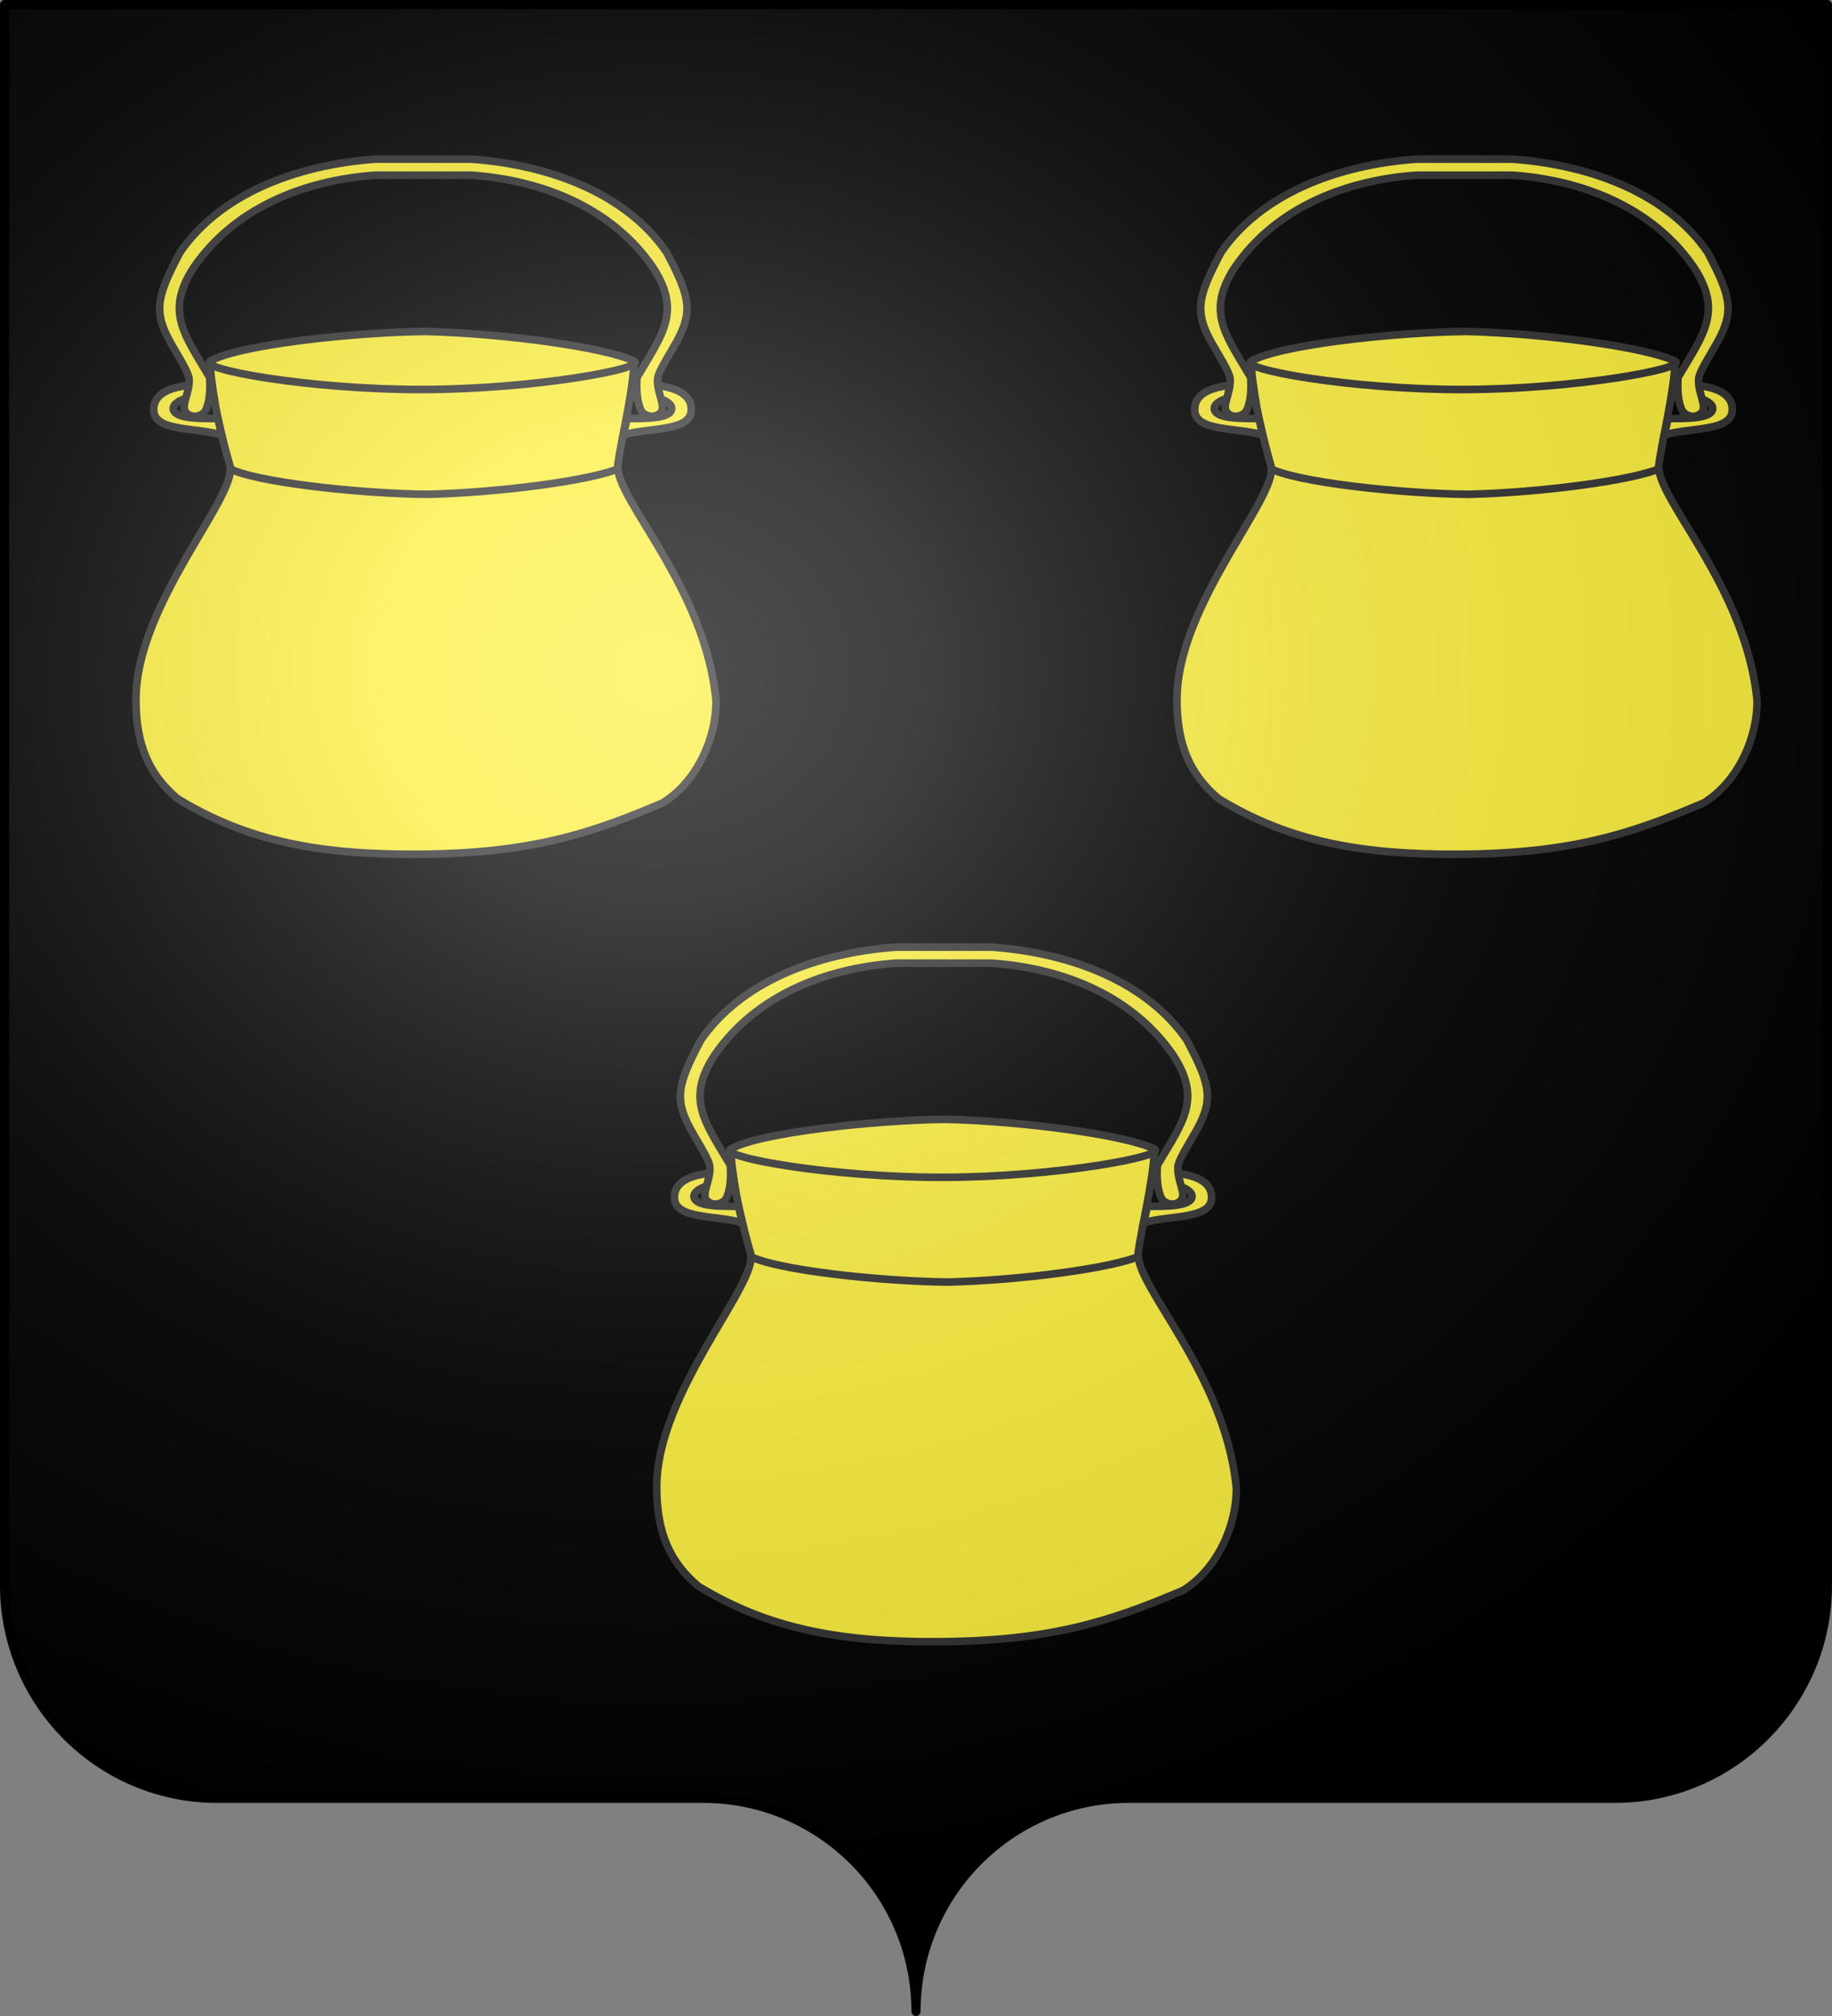 <?xml version="1.0" encoding="UTF-8" standalone="no"?>
<svg
   xmlns:dc="http://purl.org/dc/elements/1.1/"
   xmlns:cc="http://creativecommons.org/ns#"
   xmlns:rdf="http://www.w3.org/1999/02/22-rdf-syntax-ns#"
   xmlns:svg="http://www.w3.org/2000/svg"
   xmlns="http://www.w3.org/2000/svg"
   xmlns:xlink="http://www.w3.org/1999/xlink"
   xmlns:sodipodi="http://sodipodi.sourceforge.net/DTD/sodipodi-0.dtd"
   xmlns:inkscape="http://www.inkscape.org/namespaces/inkscape"
   height="660"
   width="600.003"
   version="1.0"
   id="svg2"
   sodipodi:version="0.32"
   inkscape:version="0.48.2 r9819"
   sodipodi:docname="Peyroles (30).svg"
   inkscape:export-filename="/Users/olivier/Desktop/Blason Rouge/Blason_Vide_3D.png"
   inkscape:export-xdpi="144"
   inkscape:export-ydpi="144"
   inkscape:output_extension="org.inkscape.output.svg.inkscape">
  <rect width="100%" height="100%" fill="#808080" stroke="none"/>
  <sodipodi:namedview
     inkscape:window-height="712"
     inkscape:window-width="1024"
     inkscape:pageshadow="2"
     inkscape:pageopacity="0.0"
     guidetolerance="10.0"
     gridtolerance="10.0"
     objecttolerance="10.0"
     borderopacity="1.0"
     bordercolor="#666666"
     pagecolor="#ffffff"
     id="base"
     showgrid="false"
     height="660px"
     inkscape:zoom="0.80000001"
     inkscape:cx="375.44809"
     inkscape:cy="338.48853"
     inkscape:window-x="0"
     inkscape:window-y="22"
     inkscape:current-layer="layer4"
     showguides="true"
     inkscape:guide-bbox="true"
     inkscape:window-maximized="0">
    <inkscape:grid
       type="xygrid"
       id="grid2399" />
  </sodipodi:namedview>
  <desc
     id="desc4">Flag of Canton of Valais (Wallis)</desc>
  <defs
     id="defs6">
    <linearGradient
       id="linearGradient2893">
      <stop
         style="stop-color:white;stop-opacity:0.314;"
         offset="0"
         id="stop2895" />
      <stop
         id="stop2897"
         offset="0.19"
         style="stop-color:white;stop-opacity:0.251;" />
      <stop
         style="stop-color:#6b6b6b;stop-opacity:0.125;"
         offset="0.6"
         id="stop2901" />
      <stop
         style="stop-color:black;stop-opacity:0.125;"
         offset="1"
         id="stop2899" />
    </linearGradient>
    <radialGradient
       r="300"
       fy="200.448"
       fx="285.186"
       cy="200.448"
       cx="285.186"
       gradientTransform="matrix(1.551,0,0,1.35,-152.894,151.099)"
       gradientUnits="userSpaceOnUse"
       id="radialGradient11919"
       xlink:href="#linearGradient2893"
       inkscape:collect="always" />
  </defs>
  <g
     inkscape:groupmode="layer"
     id="layer3"
     inkscape:label="Fond écu"
     style="display:inline"
     transform="translate(-2.06,1.2525328e-6)">
    <g
       id="g18530"
       inkscape:label="Calque 1"
       transform="translate(-72.94,-202.362)"
       style="fill:#000000">
      <g
         style="fill:#000000;stroke:none;display:inline"
         id="g4195"
         inkscape:label="Calque 1"
         transform="translate(2.5e-6,2.6171874e-6)">
        <path
           sodipodi:nodetypes="cssccccssc"
           d="M 375,860.862 C 375,822.358 406.203,791.109 444.65,791.109 C 483.097,791.109 565.403,791.109 603.85,791.109 C 642.297,791.109 673.5,759.859 673.5,721.355 L 673.5,203.862 L 76.5,203.862 L 76.5,721.355 C 76.5,759.859 107.703,791.109 146.15,791.109 C 184.597,791.109 266.903,791.109 305.35,791.109 C 343.797,791.109 375,822.358 375,860.862 z"
           style="fill:#000000;fill-opacity:1;fill-rule:nonzero;stroke:none;stroke-width:3;stroke-linecap:round;stroke-linejoin:round;stroke-miterlimit:4;stroke-dasharray:none;stroke-dashoffset:0;stroke-opacity:1;display:inline"
           id="path4197" />
      </g>
    </g>
    <g
       id="g6940"
       transform="translate(2.06,3.0392325e-4)"
       style="fill:#ffffff">
      <g
         style="opacity:1;fill:#ffffff;display:inline"
         inkscape:label="Fond écu"
         id="g6942" />
      <g
         inkscape:label="Meubles"
         id="g6946"
         style="fill:#ffffff" />
      <g
         inkscape:label="Reflet final"
         id="g6948"
         style="fill:#ffffff" />
      <g
         inkscape:label="Contour final"
         id="g6950"
         style="fill:#ffffff" />
    </g>
    <g
       transform="translate(927.06,-202.362)"
       inkscape:label="Calque 1"
       id="g8763">
      <g
         transform="translate(2.5e-6,2.6171874e-6)"
         inkscape:label="Calque 1"
         id="g8765"
         style="fill:#fcef3c;stroke:none;display:inline" />
    </g>
    <g
       style="fill:#e20909;stroke:#5ab532;display:none"
       id="g8775"
       transform="translate(1001.558,-0.887)">
      <g
         style="fill:#e20909;stroke:#5ab532;display:inline"
         id="g8777"
         transform="matrix(0.432,0,0,0.433,137.581,209.864)">
        <g
           style="fill:#e20909;fill-opacity:1;stroke:#5ab532"
           id="g8779">
          <path
             style="fill:#e20909;fill-opacity:1;fill-rule:evenodd;stroke:#5ab532;stroke-width:3;stroke-linecap:round;stroke-linejoin:round;stroke-miterlimit:4;stroke-dasharray:none;stroke-opacity:1"
             id="path8781"
             d="M 377.128,135.622 C 363.027,205.733 336.74,255.374 308.184,291.061 C 320.054,287.499 333.399,277.371 346.301,268.511 C 338.411,286.896 330.52,302.956 322.63,319.179 C 327.341,317.431 342.291,301.057 362.595,277.033 C 365.778,310.06 370.082,347.255 376.512,369.649 C 381.631,347.291 385.418,310.285 389.481,276.307 C 401.722,291.501 413.611,306.872 430.173,319.905 L 406.92,267.587 C 418.927,275.985 432.195,287.102 444.927,291.788 C 414.738,254.32 389.317,205.741 377.128,135.622 z" />
          <path
             style="fill:#e20909;fill-opacity:1;fill-rule:evenodd;stroke:#5ab532;stroke-width:3;stroke-linecap:round;stroke-linejoin:round;stroke-miterlimit:4;stroke-dasharray:none;stroke-opacity:1"
             id="path8783"
             d="M 319.723,139.698 C 318.427,135.62 300.185,148.673 290.128,121.31 C 314.12,148.894 338.908,92.269 358.962,130.251 C 365.151,145.922 338.04,173.112 319.723,139.698 z" />
          <path
             style="fill:#e20909;fill-opacity:1;fill-rule:evenodd;stroke:#5ab532;stroke-width:3;stroke-linecap:round;stroke-linejoin:round;stroke-miterlimit:4;stroke-dasharray:none;stroke-opacity:1;display:inline"
             id="path8785"
             d="M 431.716,139.348 C 433.012,135.27 451.253,148.323 461.311,120.961 C 437.319,148.545 412.53,91.919 392.477,129.902 C 386.288,145.572 413.399,172.762 431.716,139.348 z" />
          <path
             style="fill:#e20909;fill-opacity:1;fill-rule:evenodd;stroke:#5ab532;stroke-width:3;stroke-linecap:round;stroke-linejoin:round;stroke-miterlimit:4;stroke-dasharray:none;stroke-opacity:1;display:inline"
             id="path8787"
             d="M 383.382,79.375 C 379.685,77.221 396.403,62.265 371.894,46.481 C 393.58,75.912 332.91,87.752 365.604,115.608 C 379.547,125.066 411.996,104.539 383.382,79.375 z" />
        </g>
      </g>
    </g>
    <g
       id="g8799"
       style="fill:#e20909;fill-opacity:1;stroke:#e20909;display:none"
       transform="matrix(0.432,0,0,0.433,1139.14,448.977)">
      <path
         d="M 377.128,135.622 C 363.027,205.733 336.74,255.374 308.184,291.061 C 320.054,287.499 333.399,277.371 346.301,268.511 C 338.411,286.896 330.52,302.956 322.63,319.179 C 327.341,317.431 342.291,301.057 362.595,277.033 C 365.778,310.06 370.082,347.255 376.512,369.649 C 381.631,347.291 385.418,310.285 389.481,276.307 C 401.722,291.501 413.611,306.872 430.173,319.905 L 406.92,267.587 C 418.927,275.985 432.195,287.102 444.927,291.788 C 414.738,254.32 389.317,205.741 377.128,135.622 z"
         id="path8801"
         style="fill:#e20909;fill-opacity:1;fill-rule:evenodd;stroke:#e20909;stroke-width:3;stroke-linecap:round;stroke-linejoin:round;stroke-miterlimit:4;stroke-dasharray:none;stroke-opacity:1" />
      <path
         d="M 319.723,139.698 C 318.427,135.62 300.185,148.673 290.128,121.31 C 314.12,148.894 338.908,92.269 358.962,130.251 C 365.151,145.922 338.04,173.112 319.723,139.698 z"
         id="path8803"
         style="fill:#e20909;fill-opacity:1;fill-rule:evenodd;stroke:#e20909;stroke-width:3;stroke-linecap:round;stroke-linejoin:round;stroke-miterlimit:4;stroke-dasharray:none;stroke-opacity:1" />
      <path
         d="M 431.716,139.348 C 433.012,135.27 451.253,148.323 461.311,120.961 C 437.319,148.545 412.53,91.919 392.477,129.902 C 386.288,145.572 413.399,172.762 431.716,139.348 z"
         id="path8805"
         style="fill:#e20909;fill-opacity:1;fill-rule:evenodd;stroke:#e20909;stroke-width:3;stroke-linecap:round;stroke-linejoin:round;stroke-miterlimit:4;stroke-dasharray:none;stroke-opacity:1;display:inline" />
      <path
         d="M 383.382,79.375 C 379.685,77.221 396.403,62.265 371.894,46.481 C 393.58,75.912 332.91,87.752 365.604,115.608 C 379.547,125.066 411.996,104.539 383.382,79.375 z"
         id="path8807"
         style="fill:#e20909;fill-opacity:1;fill-rule:evenodd;stroke:#e20909;stroke-width:3;stroke-linecap:round;stroke-linejoin:round;stroke-miterlimit:4;stroke-dasharray:none;stroke-opacity:1;display:inline" />
    </g>
  </g>
  <g
     inkscape:groupmode="layer"
     id="layer4"
     inkscape:label="Meubles"
     transform="translate(-2.06,1.2525328e-6)"
     style="display:inline">
    <g
       style="fill:#fcef3c;stroke:#313131;stroke-width:4.579"
       transform="matrix(0.544,0,0,0.544,495.064,293.193)"
       id="g3173">
      <g
         style="fill:#fcef3c;stroke:#313131;stroke-width:4.579"
         id="g3175">
        <path
           sodipodi:nodetypes="ccccccccc"
           style="fill:#fcef3c;fill-opacity:1;fill-rule:evenodd;stroke:#313131;stroke-width:4.579;stroke-linecap:butt;stroke-linejoin:miter;stroke-miterlimit:4;stroke-dasharray:none;stroke-opacity:1"
           d="M -211.335,155.593 C -212.846,175.748 -218.889,199.368 -221.047,214.904 C -222.927,235.165 -168.473,287.759 -161.934,356.52 C -161.584,378.199 -172.89,405.073 -193.908,418.091 C -238.244,437.068 -274.162,448.539 -340.513,449.04 C -400.612,449.452 -443.876,441.202 -485.846,415.632 C -502.614,401.476 -510.965,383.856 -510.898,355.843 C -510.816,298.663 -449.868,233.977 -454.319,215.481 C -458.259,201.87 -464.79,177.288 -466.141,155.593"
           id="path3177" />
        <path
           style="fill:#fcef3c;fill-opacity:1;fill-rule:evenodd;stroke:#313131;stroke-width:4.579;stroke-linecap:butt;stroke-linejoin:miter;stroke-miterlimit:4;stroke-dasharray:none;stroke-opacity:1"
           d="M -455.622,216.58 C -440.876,225.184 -376.892,232.156 -335.726,232.597 C -292.323,231.612 -235.11,224.096 -219.328,216.58"
           id="path3179" />
        <path
           style="fill:#fcef3c;fill-opacity:1;fill-rule:evenodd;stroke:#313131;stroke-width:4.579;stroke-linecap:butt;stroke-linejoin:miter;stroke-miterlimit:4;stroke-dasharray:none;stroke-opacity:1"
           d="M -211.308,152.496 C -202.798,156.683 -270.489,169.413 -338.319,169.565 C -406.15,169.716 -474.12,157.29 -466.167,152.496 C -450.263,142.908 -381.252,135.139 -336.851,134.648 C -290.038,135.746 -228.33,144.121 -211.308,152.496 z"
           id="path3181"
           sodipodi:nodetypes="csccc" />
        <path
           sodipodi:nodetypes="ccccccc"
           id="path3183"
           d="M -461.591,187.043 C -471.163,186.94 -487.871,187.455 -488.447,181.181 C -488.909,175.525 -472.058,171.103 -463.87,174.702 C -464.359,171.759 -464.705,169.869 -465.051,166.989 C -481.543,165.858 -500.327,168.738 -500.211,181.49 C -500.557,195.168 -474.607,192.185 -459.383,196.916 C -460.191,193.625 -460.783,190.334 -461.591,187.043 z"
           style="fill:#fcef3c;fill-opacity:1;fill-rule:evenodd;stroke:#313131;stroke-width:4.579;stroke-linecap:butt;stroke-linejoin:miter;stroke-miterlimit:4;stroke-dasharray:none;stroke-opacity:1" />
        <path
           style="fill:#fcef3c;fill-opacity:1;fill-rule:evenodd;stroke:#313131;stroke-width:4.579;stroke-linecap:butt;stroke-linejoin:miter;stroke-miterlimit:4;stroke-dasharray:none;stroke-opacity:1"
           d="M -215.47,187.043 C -205.897,186.94 -189.19,187.455 -188.613,181.181 C -188.152,175.525 -205.002,171.103 -213.191,174.702 C -212.702,171.759 -212.356,169.869 -212.01,166.989 C -195.517,165.858 -176.734,168.738 -176.849,181.49 C -176.503,195.168 -202.453,192.185 -217.677,196.916 C -216.87,193.625 -216.277,190.334 -215.47,187.043 z"
           id="path3185"
           sodipodi:nodetypes="ccccccc" />
      </g>
      <path
         id="path3187"
         style="fill:#fcef3c;fill-opacity:1;fill-rule:evenodd;stroke:#313131;stroke-width:4.579;stroke-linecap:butt;stroke-linejoin:miter;marker-mid:none;stroke-miterlimit:4;stroke-dasharray:none;stroke-opacity:1"
         d="M -367.134,40.702 L -308.892,40.702 C -264.863,43.916 -223.9,61.149 -199.931,96.093 C -182.675,122.509 -193.904,136.074 -209.439,162.207 C -210.004,169.597 -209.542,177.582 -206.647,182.813 C -203.885,186.167 -198.008,187.035 -194.9,182.984 C -192.304,178.988 -197.29,171.931 -197.115,163.925 C -197.327,160.402 -192.876,153.359 -188.18,145.217 C -175.163,123.478 -176.793,115.239 -191.722,86.957 C -215.526,52.408 -260.548,34.574 -309.052,31.023 L -366.973,31.023 C -415.477,34.574 -460.499,52.408 -484.303,86.957 C -499.233,115.239 -500.862,123.478 -487.846,145.217 C -483.149,153.359 -478.698,160.402 -478.91,163.925 C -478.736,171.931 -483.721,178.988 -481.125,182.984 C -478.017,187.035 -472.14,186.167 -469.378,182.813 C -466.483,177.582 -466.021,169.597 -466.586,162.207 C -482.121,136.074 -493.351,122.509 -476.094,96.093 C -452.125,61.149 -411.163,43.916 -367.134,40.702 z"
         sodipodi:nodetypes="ccccccccccccccccccc" />
    </g>
    <g
       id="g3205"
       transform="matrix(1.278,0,0,1.278,-161.332,-23.009)"
       style="stroke:#313131;stroke-width:2">
      <g
         style="fill:#fcef3c;stroke:#313131;stroke-width:4.579"
         transform="matrix(0.426,0,0,0.426,380.331,45.549)"
         id="g3164">
        <g
           style="fill:#fcef3c;stroke:#313131;stroke-width:4.579"
           id="g3157">
          <path
             sodipodi:nodetypes="ccccccccc"
             style="fill:#fcef3c;fill-opacity:1;fill-rule:evenodd;stroke:#313131;stroke-width:4.579;stroke-linecap:butt;stroke-linejoin:miter;stroke-miterlimit:4;stroke-dasharray:none;stroke-opacity:1"
             d="M -211.335,155.593 C -212.846,175.748 -218.889,199.368 -221.047,214.904 C -222.927,235.165 -168.473,287.759 -161.934,356.52 C -161.584,378.199 -172.89,405.073 -193.908,418.091 C -238.244,437.068 -274.162,448.539 -340.513,449.04 C -400.612,449.452 -443.876,441.202 -485.846,415.632 C -502.614,401.476 -510.965,383.856 -510.898,355.843 C -510.816,298.663 -449.868,233.977 -454.319,215.481 C -458.259,201.87 -464.79,177.288 -466.141,155.593"
             id="path15136" />
          <path
             style="fill:#fcef3c;fill-opacity:1;fill-rule:evenodd;stroke:#313131;stroke-width:4.579;stroke-linecap:butt;stroke-linejoin:miter;stroke-miterlimit:4;stroke-dasharray:none;stroke-opacity:1"
             d="M -455.622,216.58 C -440.876,225.184 -376.892,232.156 -335.726,232.597 C -292.323,231.612 -235.11,224.096 -219.328,216.58"
             id="path15134" />
          <path
             style="fill:#fcef3c;fill-opacity:1;fill-rule:evenodd;stroke:#313131;stroke-width:4.579;stroke-linecap:butt;stroke-linejoin:miter;stroke-miterlimit:4;stroke-dasharray:none;stroke-opacity:1"
             d="M -211.308,152.496 C -202.798,156.683 -270.489,169.413 -338.319,169.565 C -406.15,169.716 -474.12,157.29 -466.167,152.496 C -450.263,142.908 -381.252,135.139 -336.851,134.648 C -290.038,135.746 -228.33,144.121 -211.308,152.496 z"
             id="path13149"
             sodipodi:nodetypes="csccc" />
          <path
             sodipodi:nodetypes="ccccccc"
             id="path15103"
             d="M -461.591,187.043 C -471.163,186.94 -487.871,187.455 -488.447,181.181 C -488.909,175.525 -472.058,171.103 -463.87,174.702 C -464.359,171.759 -464.705,169.869 -465.051,166.989 C -481.543,165.858 -500.327,168.738 -500.211,181.49 C -500.557,195.168 -474.607,192.185 -459.383,196.916 C -460.191,193.625 -460.783,190.334 -461.591,187.043 z"
             style="fill:#fcef3c;fill-opacity:1;fill-rule:evenodd;stroke:#313131;stroke-width:4.579;stroke-linecap:butt;stroke-linejoin:miter;stroke-miterlimit:4;stroke-dasharray:none;stroke-opacity:1" />
          <path
             style="fill:#fcef3c;fill-opacity:1;fill-rule:evenodd;stroke:#313131;stroke-width:4.579;stroke-linecap:butt;stroke-linejoin:miter;stroke-miterlimit:4;stroke-dasharray:none;stroke-opacity:1"
             d="M -215.47,187.043 C -205.897,186.94 -189.19,187.455 -188.613,181.181 C -188.152,175.525 -205.002,171.103 -213.191,174.702 C -212.702,171.759 -212.356,169.869 -212.01,166.989 C -195.517,165.858 -176.734,168.738 -176.849,181.49 C -176.503,195.168 -202.453,192.185 -217.677,196.916 C -216.87,193.625 -216.277,190.334 -215.47,187.043 z"
             id="path15105"
             sodipodi:nodetypes="ccccccc" />
        </g>
        <path
           id="path3118"
           style="fill:#fcef3c;fill-opacity:1;fill-rule:evenodd;stroke:#313131;stroke-width:4.579;stroke-linecap:butt;stroke-linejoin:miter;marker-mid:none;stroke-miterlimit:4;stroke-dasharray:none;stroke-opacity:1"
           d="M -367.134,40.702 L -308.892,40.702 C -264.863,43.916 -223.9,61.149 -199.931,96.093 C -182.675,122.509 -193.904,136.074 -209.439,162.207 C -210.004,169.597 -209.542,177.582 -206.647,182.813 C -203.885,186.167 -198.008,187.035 -194.9,182.984 C -192.304,178.988 -197.29,171.931 -197.115,163.925 C -197.327,160.402 -192.876,153.359 -188.18,145.217 C -175.163,123.478 -176.793,115.239 -191.722,86.957 C -215.526,52.408 -260.548,34.574 -309.052,31.023 L -366.973,31.023 C -415.477,34.574 -460.499,52.408 -484.303,86.957 C -499.233,115.239 -500.862,123.478 -487.846,145.217 C -483.149,153.359 -478.698,160.402 -478.91,163.925 C -478.736,171.931 -483.721,178.988 -481.125,182.984 C -478.017,187.035 -472.14,186.167 -469.378,182.813 C -466.483,177.582 -466.021,169.597 -466.586,162.207 C -482.121,136.074 -493.351,122.509 -476.094,96.093 C -452.125,61.149 -411.163,43.916 -367.134,40.702 z"
           sodipodi:nodetypes="ccccccccccccccccccc" />
      </g>
      <g
         style="fill:#fcef3c;stroke:#313131;stroke-width:4.579"
         transform="matrix(0.426,0,0,0.426,647.115,45.549)"
         id="g3189">
        <g
           style="fill:#fcef3c;stroke:#313131;stroke-width:4.579"
           id="g3191">
          <path
             sodipodi:nodetypes="ccccccccc"
             style="fill:#fcef3c;fill-opacity:1;fill-rule:evenodd;stroke:#313131;stroke-width:4.579;stroke-linecap:butt;stroke-linejoin:miter;stroke-miterlimit:4;stroke-dasharray:none;stroke-opacity:1"
             d="M -211.335,155.593 C -212.846,175.748 -218.889,199.368 -221.047,214.904 C -222.927,235.165 -168.473,287.759 -161.934,356.52 C -161.584,378.199 -172.89,405.073 -193.908,418.091 C -238.244,437.068 -274.162,448.539 -340.513,449.04 C -400.612,449.452 -443.876,441.202 -485.846,415.632 C -502.614,401.476 -510.965,383.856 -510.898,355.843 C -510.816,298.663 -449.868,233.977 -454.319,215.481 C -458.259,201.87 -464.79,177.288 -466.141,155.593"
             id="path3193" />
          <path
             style="fill:#fcef3c;fill-opacity:1;fill-rule:evenodd;stroke:#313131;stroke-width:4.579;stroke-linecap:butt;stroke-linejoin:miter;stroke-miterlimit:4;stroke-dasharray:none;stroke-opacity:1"
             d="M -455.622,216.58 C -440.876,225.184 -376.892,232.156 -335.726,232.597 C -292.323,231.612 -235.11,224.096 -219.328,216.58"
             id="path3195" />
          <path
             style="fill:#fcef3c;fill-opacity:1;fill-rule:evenodd;stroke:#313131;stroke-width:4.579;stroke-linecap:butt;stroke-linejoin:miter;stroke-miterlimit:4;stroke-dasharray:none;stroke-opacity:1"
             d="M -211.308,152.496 C -202.798,156.683 -270.489,169.413 -338.319,169.565 C -406.15,169.716 -474.12,157.29 -466.167,152.496 C -450.263,142.908 -381.252,135.139 -336.851,134.648 C -290.038,135.746 -228.33,144.121 -211.308,152.496 z"
             id="path3197"
             sodipodi:nodetypes="csccc" />
          <path
             sodipodi:nodetypes="ccccccc"
             id="path3199"
             d="M -461.591,187.043 C -471.163,186.94 -487.871,187.455 -488.447,181.181 C -488.909,175.525 -472.058,171.103 -463.87,174.702 C -464.359,171.759 -464.705,169.869 -465.051,166.989 C -481.543,165.858 -500.327,168.738 -500.211,181.49 C -500.557,195.168 -474.607,192.185 -459.383,196.916 C -460.191,193.625 -460.783,190.334 -461.591,187.043 z"
             style="fill:#fcef3c;fill-opacity:1;fill-rule:evenodd;stroke:#313131;stroke-width:4.579;stroke-linecap:butt;stroke-linejoin:miter;stroke-miterlimit:4;stroke-dasharray:none;stroke-opacity:1" />
          <path
             style="fill:#fcef3c;fill-opacity:1;fill-rule:evenodd;stroke:#313131;stroke-width:4.579;stroke-linecap:butt;stroke-linejoin:miter;stroke-miterlimit:4;stroke-dasharray:none;stroke-opacity:1"
             d="M -215.47,187.043 C -205.897,186.94 -189.19,187.455 -188.613,181.181 C -188.152,175.525 -205.002,171.103 -213.191,174.702 C -212.702,171.759 -212.356,169.869 -212.01,166.989 C -195.517,165.858 -176.734,168.738 -176.849,181.49 C -176.503,195.168 -202.453,192.185 -217.677,196.916 C -216.87,193.625 -216.277,190.334 -215.47,187.043 z"
             id="path3201"
             sodipodi:nodetypes="ccccccc" />
        </g>
        <path
           id="path3203"
           style="fill:#fcef3c;fill-opacity:1;fill-rule:evenodd;stroke:#313131;stroke-width:4.579;stroke-linecap:butt;stroke-linejoin:miter;marker-mid:none;stroke-miterlimit:4;stroke-dasharray:none;stroke-opacity:1"
           d="M -367.134,40.702 L -308.892,40.702 C -264.863,43.916 -223.9,61.149 -199.931,96.093 C -182.675,122.509 -193.904,136.074 -209.439,162.207 C -210.004,169.597 -209.542,177.582 -206.647,182.813 C -203.885,186.167 -198.008,187.035 -194.9,182.984 C -192.304,178.988 -197.29,171.931 -197.115,163.925 C -197.327,160.402 -192.876,153.359 -188.18,145.217 C -175.163,123.478 -176.793,115.239 -191.722,86.957 C -215.526,52.408 -260.548,34.574 -309.052,31.023 L -366.973,31.023 C -415.477,34.574 -460.499,52.408 -484.303,86.957 C -499.233,115.239 -500.862,123.478 -487.846,145.217 C -483.149,153.359 -478.698,160.402 -478.91,163.925 C -478.736,171.931 -483.721,178.988 -481.125,182.984 C -478.017,187.035 -472.14,186.167 -469.378,182.813 C -466.483,177.582 -466.021,169.597 -466.586,162.207 C -482.121,136.074 -493.351,122.509 -476.094,96.093 C -452.125,61.149 -411.163,43.916 -367.134,40.702 z"
           sodipodi:nodetypes="ccccccccccccccccccc" />
      </g>
    </g>
    <g
       id="g3367"
       inkscape:label="Calque 1"
       transform="translate(-422.729,-230.278)">
      <g
         transform="translate(267.523,-111.429)"
         inkscape:label="Calque 1"
         id="g3199">
        <g
           id="g2836"
           inkscape:label="Calque 1"
           transform="translate(-446.848,-77.75)" />
      </g>
    </g>
  </g>
  <g
     inkscape:groupmode="layer"
     id="layer2"
     inkscape:label="Reflet final"
     transform="translate(-2.06,1.2525328e-6)"
     style="display:inline"
     sodipodi:insensitive="true">
    <g
       id="g8710"
       inkscape:label="Calque 1"
       transform="translate(-72.94,-202.362)">
      <path
         d="M 76.5,203.862 L 76.5,721.353 C 76.5,759.858 107.703,791.108 146.15,791.108 C 184.597,791.108 266.903,791.108 305.35,791.108 C 343.797,791.108 375,822.358 375,860.862 C 375,822.358 406.203,791.108 444.65,791.108 C 483.097,791.108 565.403,791.108 603.85,791.108 C 642.297,791.108 673.5,759.858 673.5,721.353 L 673.5,203.862 L 76.5,203.862 z"
         style="fill:url(#radialGradient11919);fill-opacity:1;fill-rule:evenodd;stroke:none;stroke-width:3;stroke-linecap:butt;stroke-linejoin:miter;stroke-miterlimit:4;stroke-dasharray:none;stroke-opacity:1;display:inline"
         id="path2875" />
    </g>
  </g>
  <g
     inkscape:groupmode="layer"
     id="layer1"
     inkscape:label="Contour final"
     transform="translate(-2.06,1.2525328e-6)"
     style="display:inline"
     sodipodi:insensitive="true">
    <path
       id="path1572"
       style="fill:none;fill-opacity:1;fill-rule:nonzero;stroke:#000000;stroke-width:3;stroke-linecap:round;stroke-linejoin:round;stroke-miterlimit:4;stroke-dasharray:none;stroke-dashoffset:0;stroke-opacity:1;display:inline"
       d="M 302.06,658.5 C 302.06,619.996 333.263,588.747 371.71,588.747 C 410.156,588.747 492.463,588.747 530.91,588.747 C 569.356,588.747 600.56,557.497 600.56,518.993 L 600.56,1.5 L 3.56,1.5 L 3.56,518.993 C 3.56,557.497 34.763,588.747 73.21,588.747 C 111.656,588.747 193.963,588.747 232.41,588.747 C 270.856,588.747 302.06,619.996 302.06,658.5 z"
       sodipodi:nodetypes="cssccccssc" />
  </g>
</svg>
